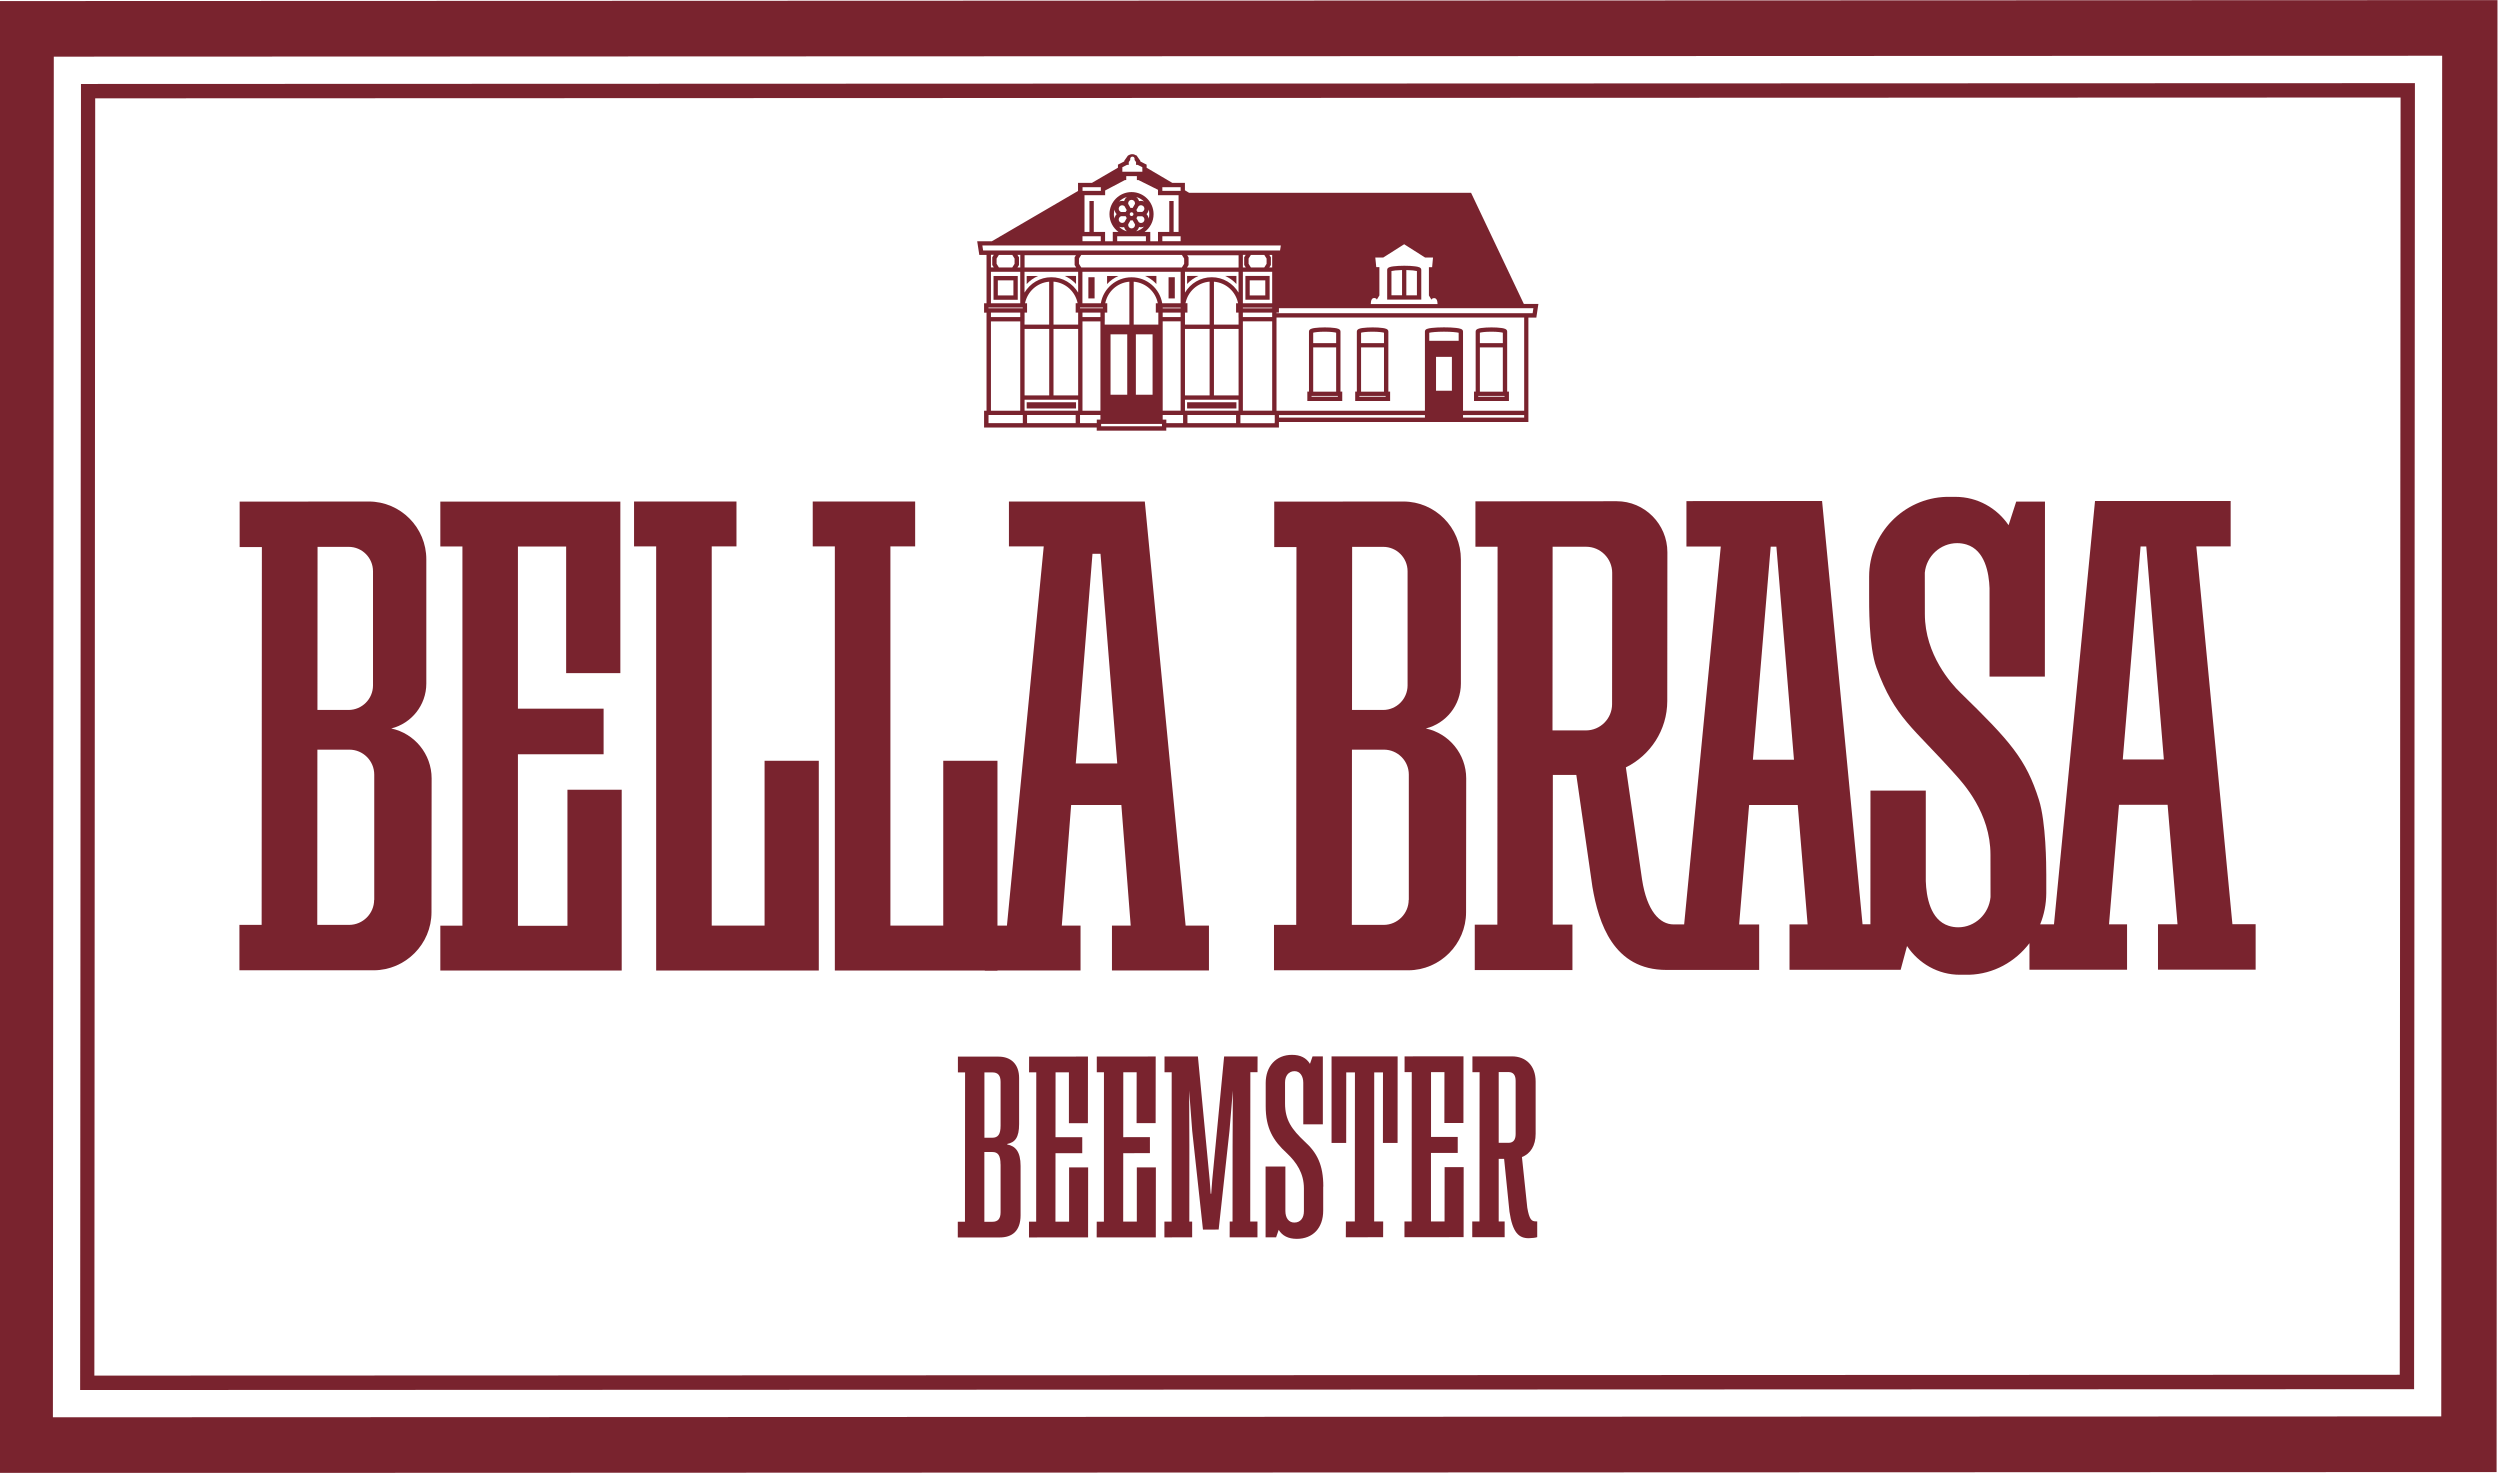 <svg width="129" height="76" viewBox="0 0 129 76" fill="none" xmlns="http://www.w3.org/2000/svg">
<g clip-path="url(#clip0_61_174)">
<path d="M32.08 40.745V50.079H22.721V47.764H23.861V28.197H22.721V25.881H32.01V34.732H29.213V28.2H26.725V36.568H31.146V38.919H26.725V47.77H29.28V40.751H32.077L32.08 40.745Z" fill="#79232E"/>
<path d="M62.382 47.761V50.076H57.377V47.761H58.344L57.862 41.538H55.271L54.789 47.761H55.756V50.076H50.817V47.761H51.958L53.857 28.194H52.061V25.878H59.072L61.178 47.761H62.385H62.382ZM56.372 28.576L55.508 39.396H57.65L56.785 28.576H56.369H56.372Z" fill="#79232E"/>
<path d="M109.535 39.19L110.454 28.197H110.748L111.655 39.19H109.535ZM99.368 45.269V44.844V45.446C99.368 45.385 99.368 45.327 99.368 45.273M90.449 39.202L91.368 28.209H91.662L92.569 39.202H90.449ZM83.183 36.337C83.183 37.081 82.576 37.689 81.838 37.689H80.109L80.115 28.212H81.844C82.585 28.212 83.189 28.819 83.189 29.561L83.183 36.337ZM102.663 30.557V30.974V30.387C102.663 30.448 102.663 30.503 102.663 30.557ZM115.193 47.691L113.33 28.194H115.102V25.851H108.103L105.985 47.697H105.272C105.475 47.202 105.585 46.655 105.588 46.087V45.749C105.588 45.749 105.588 45.652 105.588 45.145C105.588 44.641 105.575 42.425 105.208 41.268C104.547 39.177 103.743 38.26 101.137 35.723C100.712 35.309 99.323 33.79 99.323 31.691C99.323 30.25 99.32 29.552 99.32 29.552C99.401 28.701 100.121 28.029 100.988 28.026C101.158 28.026 101.322 28.051 101.477 28.099C102.429 28.394 102.633 29.573 102.66 30.351V34.914H105.515L105.521 25.881H104.037L103.643 27.1C103.045 26.218 102.038 25.638 100.903 25.638H100.542H100.515C100.488 25.638 100.457 25.638 100.43 25.638C98.23 25.702 96.447 27.528 96.447 29.752V30.08C96.447 30.08 96.447 30.178 96.447 30.67C96.447 31.162 96.419 33.341 96.826 34.456C97.778 37.063 98.722 37.528 100.897 39.97C101.298 40.417 102.711 41.948 102.708 44.1C102.708 45.573 102.711 46.29 102.711 46.29C102.63 47.162 101.911 47.849 101.043 47.849C100.873 47.849 100.709 47.822 100.554 47.773C99.599 47.469 99.398 46.263 99.371 45.467V40.794H96.516L96.513 47.691H96.107L94.019 25.851L87.02 25.857V28.2H88.792L86.902 47.7H86.362C85.64 47.7 84.981 47.01 84.73 45.382L83.895 39.597C85.154 38.977 86.028 37.676 86.031 36.178L86.037 28.494C86.037 27.045 84.86 25.86 83.419 25.863L76.132 25.869V28.212H77.275L77.263 47.712H76.098V50.055H81.138V47.709H80.121L80.127 39.986H81.338L82.169 45.765C82.488 47.627 83.246 50.052 85.992 50.049H90.773V47.703H89.739L90.254 41.538H92.763L93.273 47.7H92.339V50.043H98.073L98.403 48.815C99.001 49.712 100.005 50.301 101.134 50.298H101.495H101.522C101.549 50.298 101.58 50.298 101.607 50.298C102.869 50.261 103.989 49.63 104.72 48.669V50.037H109.756V47.694H108.825L109.34 41.529H111.849L112.359 47.691H111.352V50.034H116.391V47.688H115.193V47.691Z" fill="#79232E"/>
<path d="M72.688 46.433C72.688 47.141 72.109 47.721 71.405 47.724H69.755L69.761 38.682H71.411C72.118 38.682 72.695 39.259 72.695 39.97V46.436L72.688 46.433ZM69.767 28.218H71.378C72.066 28.218 72.631 28.783 72.631 29.476V35.373C72.628 36.066 72.063 36.631 71.375 36.634H69.764L69.77 28.221L69.767 28.218ZM73.577 37.588C74.612 37.33 75.382 36.388 75.382 35.273V28.868C75.388 27.224 74.051 25.878 72.412 25.878L65.75 25.884V26.939V28.227H66.897L66.885 47.724H65.738V50.067H72.673C74.308 50.061 75.649 48.715 75.649 47.071L75.656 40.165C75.656 38.904 74.763 37.843 73.58 37.591" fill="#79232E"/>
<path d="M19.305 46.433C19.305 47.141 18.725 47.721 18.021 47.724H16.371L16.377 38.682H18.027C18.734 38.682 19.311 39.259 19.311 39.97V46.436L19.305 46.433ZM16.383 28.218H17.994C18.683 28.218 19.247 28.783 19.247 29.476V35.373C19.244 36.066 18.68 36.631 17.991 36.634H16.38L16.386 28.221L16.383 28.218ZM20.193 37.588C21.228 37.33 21.998 36.388 21.998 35.273V28.868C22.005 27.224 20.667 25.878 19.028 25.878L12.366 25.884V26.939V28.227H13.513L13.501 47.724H12.354V50.067H19.289C20.925 50.061 22.265 48.715 22.265 47.071L22.272 40.165C22.272 38.904 21.38 37.843 20.196 37.591" fill="#79232E"/>
<path d="M51.469 39.256H48.672V47.761H45.945V28.194H47.222V25.878H41.937V28.194H43.078V47.761V50.079H51.469V39.256Z" fill="#79232E"/>
<path d="M42.25 39.256H39.452V47.761H36.725V28.194H38.002V25.878H32.717V28.194H33.858V47.761V50.079H42.25V39.256Z" fill="#79232E"/>
<path d="M51.627 60.082C51.627 59.614 51.494 59.444 51.203 59.444H50.793V63.044H51.206C51.497 63.044 51.63 62.883 51.63 62.549V60.082H51.627ZM51.63 55.828C51.63 55.494 51.497 55.336 51.206 55.336H50.796V58.708H51.193C51.5 58.708 51.63 58.535 51.63 58.083V55.828ZM52.662 60.161V62.707C52.662 63.533 52.21 63.852 51.597 63.852H49.422V63.041H49.792L49.798 55.336H49.428V54.522H51.524C52.161 54.522 52.586 54.907 52.586 55.627V58.001C52.586 58.705 52.371 58.949 51.973 59.028V59.055C52.398 59.134 52.662 59.428 52.662 60.161Z" fill="#79232E"/>
<path d="M56.148 60.237L56.145 63.849L53.096 63.852V63.038H53.466L53.472 55.333H53.099L53.102 54.522L56.139 54.518L56.136 57.958H55.156V55.333H54.467L54.464 58.678H55.844V59.505H54.464L54.461 63.038H55.165V60.237H56.148Z" fill="#79232E"/>
<path d="M59.643 60.237L59.64 63.849H56.588L56.591 63.038H56.961L56.964 55.33H56.594V54.518L59.634 54.515L59.631 57.955H58.648L58.651 55.33H57.962L57.959 58.678L59.336 58.675V59.501L57.959 59.505L57.956 63.035H58.66V60.237H59.643Z" fill="#79232E"/>
<path d="M64.518 55.327L64.512 63.032H64.885V63.846H63.45L63.453 63.032H63.599L63.602 59.128L63.614 56.275L63.441 58.353L62.883 63.445L62.073 63.448L61.518 58.356L61.36 56.275L61.372 59.128L61.369 63.035H61.515V63.846L60.083 63.849V63.035H60.456L60.459 55.33H60.089V54.515H61.812L62.419 60.887L62.47 61.595H62.498L62.552 60.887L63.165 54.512H64.891L64.888 55.327H64.518Z" fill="#79232E"/>
<path d="M68.277 61.23V62.47C68.277 63.363 67.746 63.922 66.921 63.925C66.469 63.925 66.166 63.764 65.981 63.461L65.847 63.846H65.304V60.194H66.326V62.485C66.326 62.847 66.499 63.087 66.79 63.084C67.097 63.084 67.282 62.856 67.282 62.497V61.325C67.282 60.538 66.9 59.978 66.408 59.511C65.692 58.857 65.307 58.219 65.31 57.071V55.883C65.31 55.017 65.844 54.43 66.666 54.43C67.103 54.43 67.409 54.588 67.594 54.895L67.728 54.509H68.259V58.016H67.249V55.87C67.249 55.524 67.079 55.272 66.8 55.272C66.493 55.272 66.308 55.512 66.308 55.858V56.937C66.308 57.803 66.666 58.283 67.315 58.897C67.965 59.483 68.283 60.109 68.283 61.23" fill="#79232E"/>
<path d="M71.359 58.976L71.362 55.336H70.91L70.907 63.029H71.372L71.369 63.84L69.445 63.843L69.448 63.029H69.909L69.915 55.336H69.466L69.463 58.976H68.708V54.509H72.118L72.115 58.976H71.359Z" fill="#79232E"/>
<path d="M75.525 60.224L75.522 63.837L72.47 63.84V63.026H72.843L72.846 55.321H72.476V54.509L75.516 54.506L75.513 57.946H74.53L74.533 55.321H73.841V58.666H75.219V59.492H73.838V63.026H74.539L74.542 60.224H75.525Z" fill="#79232E"/>
<path d="M77.333 58.97H77.837C78.089 58.97 78.207 58.809 78.207 58.517V55.77C78.207 55.478 78.089 55.318 77.837 55.318H77.333V58.97ZM79.32 63.023V63.837C79.242 63.865 79.069 63.889 78.884 63.892C78.365 63.892 78.049 63.6 77.888 62.519L77.612 59.799H77.333V63.026H77.64V63.84H75.968V63.029H76.341L76.347 55.324H75.977V54.509H78.019C78.723 54.509 79.239 54.974 79.239 55.813V58.505C79.239 59.119 78.972 59.532 78.532 59.705L78.808 62.318C78.914 62.932 79.032 63.023 79.245 63.023H79.323H79.32Z" fill="#79232E"/>
<path d="M124.61 4.29L4.178 4.333L4.135 71.725L124.567 71.682L124.61 4.29ZM123.87 5.032L123.827 70.938L4.869 70.981L4.912 5.074L123.87 5.032Z" fill="#79232E"/>
<path d="M2.776 2.923L126.015 2.877L125.969 73.086L2.73 73.132L2.776 2.923ZM-0.079 0.055L-0.127 76.006L128.824 75.957L128.87 0.006L-0.079 0.055Z" fill="#79232E"/>
<path d="M77.855 20.206H77.77V17.106C77.77 16.967 77.582 16.939 77.47 16.924C77.33 16.903 77.148 16.894 76.957 16.894C76.766 16.894 76.581 16.906 76.444 16.924C76.332 16.939 76.144 16.97 76.144 17.106V20.206H76.059V20.692H77.861V20.206H77.855ZM76.362 17.167C76.441 17.146 76.635 17.116 76.954 17.116C77.273 17.116 77.467 17.146 77.546 17.167V17.705H76.362V17.167ZM76.362 17.927H77.546V20.209H76.362V17.927ZM77.634 20.47H76.278V20.43H77.634V20.47Z" fill="#79232E"/>
<path d="M71.724 20.206H71.639V17.106C71.639 16.967 71.451 16.939 71.338 16.924C71.199 16.903 71.017 16.894 70.826 16.894C70.635 16.894 70.449 16.906 70.313 16.924C70.201 16.939 70.013 16.97 70.013 17.106V20.206H69.928V20.692H71.73V20.206H71.724ZM70.231 17.167C70.31 17.146 70.504 17.116 70.823 17.116C71.141 17.116 71.335 17.146 71.414 17.167V17.705H70.231V17.167ZM70.231 17.927H71.414V20.209H70.231V17.927ZM71.499 20.47H70.143V20.43H71.499V20.47Z" fill="#79232E"/>
<path d="M69.254 20.206H69.169V17.106C69.169 16.967 68.981 16.939 68.869 16.924C68.729 16.903 68.547 16.894 68.356 16.894C68.165 16.894 67.98 16.906 67.843 16.924C67.731 16.939 67.543 16.97 67.543 17.106V20.206H67.458V20.692H69.26V20.206H69.254ZM67.761 17.167C67.84 17.146 68.034 17.116 68.353 17.116C68.672 17.116 68.866 17.146 68.945 17.167V17.705H67.761V17.167ZM67.761 17.927H68.945V20.209H67.761V17.927ZM69.033 20.47H67.676V20.43H69.033V20.47Z" fill="#79232E"/>
<path d="M78.629 15.681L75.907 9.948H61.357L61.142 9.82V9.437H60.492L59.166 8.656V8.495L59.045 8.435L58.839 8.328V8.292L58.796 8.234L58.708 8.11L58.696 8.091L58.642 8.015H58.617C58.563 7.979 58.496 7.955 58.426 7.955C58.356 7.955 58.29 7.976 58.235 8.015H58.211L58.156 8.091L58.144 8.11L58.056 8.234L58.014 8.292V8.328L57.807 8.435L57.686 8.495V8.653L56.342 9.437H55.626V9.854L51.181 12.448H50.423L50.532 13.153H50.905V15.648H50.778V16.134H50.905V21.193H50.778V22.062H50.905H56.591V22.223H60.18V22.062H65.865H65.993V21.776H78.865V16.389H79.275L79.381 15.684H78.623L78.629 15.681ZM78.647 21.193H75.492V17.106C75.492 16.976 75.331 16.945 75.137 16.921C74.967 16.9 74.745 16.891 74.509 16.891C74.272 16.891 74.048 16.903 73.881 16.921C73.686 16.945 73.526 16.973 73.526 17.106V21.193H65.996H65.868V16.386H78.647V21.196V21.193ZM50.705 12.774L50.699 12.731L50.69 12.667H66.09L66.081 12.728L66.075 12.771L66.05 12.925H50.729L50.705 12.771V12.774ZM58.244 8.508V8.362L58.281 8.31L58.32 8.255V8.195C58.32 8.134 58.369 8.082 58.432 8.082C58.496 8.082 58.544 8.131 58.544 8.195V8.255L58.581 8.307L58.62 8.362V8.508H58.705L58.766 8.538L58.945 8.629V8.863H57.913V8.629L58.074 8.547L58.093 8.538L58.153 8.508H58.238H58.244ZM65.774 21.773V21.837H64.005V21.418H64.024H64.136H65.647H65.759H65.777V21.776L65.774 21.773ZM55.856 12.445V12.19H56.8V12.445H55.856ZM57.477 11.108C57.477 11.087 57.477 11.069 57.477 11.048C57.477 10.966 57.489 10.887 57.507 10.811C57.516 10.899 57.556 10.984 57.619 11.048C57.571 11.096 57.537 11.157 57.519 11.224C57.513 11.245 57.51 11.263 57.507 11.285C57.492 11.227 57.483 11.169 57.477 11.108ZM58.802 10.233C58.836 10.252 58.869 10.27 58.9 10.291C58.918 10.303 58.933 10.315 58.951 10.328C58.981 10.352 59.009 10.376 59.036 10.4C58.954 10.364 58.863 10.355 58.775 10.379C58.751 10.291 58.696 10.215 58.626 10.164C58.672 10.176 58.714 10.191 58.754 10.209C58.769 10.215 58.787 10.224 58.802 10.233ZM58.784 10.613C58.827 10.589 58.872 10.583 58.918 10.595C58.963 10.607 59.003 10.637 59.027 10.677C59.051 10.72 59.057 10.765 59.045 10.811C59.033 10.856 59.003 10.896 58.963 10.92C58.954 10.926 58.942 10.932 58.93 10.935H58.69C58.678 10.902 58.66 10.868 58.636 10.841L58.754 10.634C58.763 10.625 58.772 10.619 58.784 10.613ZM58.757 11.461L58.639 11.254C58.663 11.227 58.678 11.197 58.693 11.16H58.933C58.933 11.16 58.957 11.169 58.966 11.175C59.009 11.2 59.036 11.236 59.048 11.285C59.06 11.33 59.054 11.379 59.03 11.418C59.006 11.461 58.969 11.488 58.921 11.5C58.875 11.513 58.827 11.507 58.787 11.482C58.778 11.476 58.766 11.47 58.757 11.461ZM58.217 10.525C58.217 10.525 58.214 10.501 58.214 10.489C58.214 10.391 58.293 10.312 58.39 10.312C58.487 10.312 58.566 10.391 58.566 10.489C58.566 10.501 58.566 10.513 58.563 10.525L58.444 10.732C58.426 10.732 58.408 10.726 58.39 10.726C58.372 10.726 58.353 10.726 58.335 10.732L58.293 10.656L58.217 10.525ZM58.39 11.148C58.372 11.148 58.356 11.142 58.341 11.136C58.311 11.118 58.293 11.087 58.293 11.051C58.293 11.014 58.314 10.984 58.341 10.966C58.356 10.957 58.372 10.954 58.39 10.954C58.408 10.954 58.423 10.96 58.438 10.966C58.469 10.984 58.487 11.014 58.487 11.051C58.487 11.087 58.466 11.118 58.438 11.136C58.423 11.145 58.408 11.148 58.39 11.148ZM58.217 11.573L58.335 11.367C58.353 11.367 58.372 11.373 58.39 11.373C58.408 11.373 58.426 11.373 58.444 11.367L58.563 11.573C58.563 11.573 58.566 11.598 58.566 11.61C58.566 11.707 58.487 11.786 58.39 11.786C58.293 11.786 58.214 11.707 58.214 11.61C58.214 11.598 58.214 11.585 58.217 11.573ZM57.75 10.68C57.774 10.637 57.81 10.61 57.859 10.598C57.907 10.586 57.953 10.592 57.992 10.616C58.001 10.622 58.014 10.628 58.023 10.637L58.141 10.844C58.117 10.871 58.102 10.902 58.086 10.938H57.847C57.847 10.938 57.822 10.929 57.813 10.923C57.771 10.899 57.744 10.862 57.731 10.814C57.719 10.768 57.725 10.72 57.75 10.68ZM57.731 11.282C57.744 11.236 57.774 11.197 57.813 11.172C57.822 11.166 57.835 11.16 57.847 11.157H58.086C58.099 11.191 58.117 11.224 58.141 11.251L58.023 11.458C58.014 11.467 58.005 11.473 57.992 11.479C57.95 11.504 57.904 11.509 57.859 11.497C57.813 11.485 57.774 11.455 57.75 11.415C57.725 11.373 57.719 11.327 57.731 11.282ZM58.005 10.379C57.916 10.358 57.825 10.364 57.744 10.4C57.856 10.288 57.995 10.206 58.153 10.164C58.08 10.215 58.029 10.291 58.005 10.379ZM57.801 11.716C57.835 11.725 57.871 11.731 57.904 11.731C57.938 11.731 57.971 11.728 58.005 11.719C58.029 11.807 58.083 11.883 58.153 11.935C58.035 11.905 57.926 11.85 57.832 11.777C57.801 11.753 57.771 11.725 57.744 11.698C57.762 11.707 57.78 11.713 57.801 11.719V11.716ZM59.13 12.445H57.647V12.19H59.13V12.445ZM58.969 11.756C58.948 11.774 58.924 11.792 58.9 11.807C58.875 11.822 58.851 11.838 58.824 11.853C58.796 11.868 58.772 11.88 58.745 11.892C58.717 11.905 58.69 11.914 58.66 11.923C58.648 11.926 58.636 11.929 58.623 11.932C58.696 11.88 58.748 11.804 58.772 11.716C58.805 11.725 58.839 11.728 58.872 11.728C58.906 11.728 58.942 11.722 58.975 11.713C58.997 11.707 59.015 11.701 59.033 11.692C59.012 11.713 58.99 11.731 58.969 11.75V11.756ZM59.273 11.285C59.273 11.263 59.267 11.245 59.261 11.224C59.242 11.157 59.206 11.096 59.16 11.048C59.224 10.984 59.264 10.899 59.273 10.811C59.294 10.887 59.303 10.966 59.303 11.048C59.303 11.13 59.291 11.209 59.273 11.285ZM70.732 15.681C70.732 15.633 70.738 15.584 70.747 15.541C70.768 15.447 70.814 15.377 70.901 15.377C71.032 15.377 71.044 15.463 71.044 15.463L71.08 15.402L71.177 15.244V13.785H71.014L70.993 13.56L70.965 13.287H71.378L72.455 12.603L73.532 13.287H73.944L73.899 13.764V13.788H73.732V15.247L73.769 15.308L73.865 15.466C73.865 15.466 73.865 15.453 73.875 15.438C73.875 15.432 73.881 15.429 73.887 15.423C73.89 15.42 73.896 15.414 73.902 15.411C73.911 15.405 73.92 15.399 73.932 15.396C73.951 15.387 73.978 15.383 74.008 15.383C74.06 15.383 74.096 15.408 74.123 15.447C74.132 15.46 74.139 15.475 74.145 15.493C74.148 15.502 74.154 15.514 74.157 15.526C74.16 15.539 74.163 15.551 74.166 15.566C74.172 15.605 74.178 15.648 74.178 15.69H70.728L70.732 15.681ZM52.868 16.584V16.131H52.996V15.648H52.892C53.011 15.046 53.517 14.584 54.136 14.536V16.751H52.865V16.584H52.868ZM65.644 16.161V16.359H64.133V16.131H65.644V16.161ZM61.166 21.19H61.145V20.625H63.908V21.19H61.272H61.166ZM52.868 16.973H54.139V20.403H52.868V16.973ZM54.361 16.973H55.632V20.403H54.361V16.973ZM54.361 14.533C54.983 14.581 55.486 15.046 55.605 15.645H55.505V16.131H55.632V16.748H54.361V14.533ZM65.644 14.025V15.648H65.471H65.331H65.192H64.133V14.025H65.644ZM65.386 15.909H64.133V15.873H65.359H65.498H65.638H65.644V15.906L65.525 15.909H65.386ZM63.911 16.386V16.751H62.64V14.536C63.262 14.584 63.769 15.049 63.884 15.648H63.781V16.131H63.908V16.383L63.911 16.386ZM60.92 21.19H59.995V16.581H60.92V21.19ZM59.473 17.252V20.37H58.611V17.252H59.473ZM58.165 17.252V20.37H57.304V17.252H58.165ZM55.856 16.131H56.782V16.359H55.856V16.131ZM55.856 15.87H56.785H56.894H56.912V15.906H55.729V15.87H55.744H55.853H55.856ZM57.006 16.584V16.131H57.134V15.648H57.031C57.149 15.046 57.656 14.584 58.275 14.536V16.751H57.003V16.584H57.006ZM59.995 15.909V15.873H60.92V15.909H59.995ZM59.995 16.131H60.92V16.359H59.995V16.131ZM62.528 14.305C61.939 14.305 61.427 14.624 61.145 15.098V14.025H63.908V15.098C63.629 14.624 63.114 14.305 62.525 14.305H62.528ZM63.911 13.57V13.803H61.251L61.33 13.679V13.281L61.26 13.172H63.911V13.573V13.57ZM59.77 16.131V16.584V16.751H58.499V14.536C59.121 14.584 59.628 15.049 59.743 15.648H59.64V16.131H59.767H59.77ZM61.145 16.131H61.272V15.645H61.172C61.29 15.043 61.797 14.581 62.416 14.533V16.748H61.145V16.131ZM60.92 14.025V15.648H59.97C59.843 14.888 59.182 14.308 58.387 14.308C57.592 14.308 56.931 14.888 56.803 15.648H55.853V14.025H60.92ZM55.856 16.584H56.782V21.193H55.856V16.584ZM61.145 16.973H62.416V20.403H61.145V16.973ZM62.64 16.973H63.911V20.403H62.64V16.973ZM61.032 13.229L61.102 13.342V13.612L61.032 13.725L60.984 13.8H55.793L55.744 13.725L55.675 13.612V13.342L55.744 13.229L55.793 13.153H60.984L61.032 13.229ZM52.868 13.168H55.52L55.45 13.278V13.676L55.529 13.8H52.868V13.165V13.168ZM65.644 13.8H65.498L65.577 13.676V13.278L65.498 13.153H65.644V13.803V13.8ZM65.356 13.342V13.612L65.237 13.8H64.546L64.427 13.612V13.342L64.546 13.153H65.237L65.356 13.342ZM64.278 13.8H64.133V13.15H64.278L64.2 13.275V13.673L64.278 13.797V13.8ZM52.868 14.025H55.632V15.098C55.353 14.624 54.837 14.305 54.249 14.305C53.66 14.305 53.147 14.624 52.865 15.098V14.025H52.868ZM52.868 20.625H55.632V21.19H55.505H52.868V20.625ZM52.996 21.415H55.505V21.834H52.996V21.415ZM55.729 21.415H55.744H55.856H56.782V21.652H56.594V21.834H55.729V21.415ZM59.995 21.652V21.415H60.92H61.032H61.047V21.834H60.183V21.652H59.995ZM61.272 21.415H63.781V21.834H61.272V21.415ZM65.644 21.19H64.133V16.581H65.644V21.19ZM59.977 12.445V12.19H60.92V12.445H59.977ZM51.424 13.342L51.542 13.153H52.234L52.352 13.342V13.612L52.234 13.8H51.542L51.424 13.612V13.342ZM52.501 13.15H52.647V13.8H52.501L52.58 13.676V13.278L52.501 13.153V13.15ZM59.961 21.995H56.818V21.874H56.894H57.006H59.77H59.882H59.892H59.958V21.992L59.961 21.995ZM60.92 9.659V9.848H59.977V9.659H60.92ZM56.803 9.693V9.848H55.859V9.659H56.803V9.693ZM57.025 10.072V9.829L58.044 9.291H58.114V9.088H58.663V9.291H58.745L59.752 9.793V10.072H60.814V11.968H60.559V10.373H60.334V11.968H59.752V12.448H59.355V11.968H59.06C59.342 11.762 59.525 11.428 59.525 11.051C59.525 10.422 59.015 9.911 58.387 9.911C57.759 9.911 57.249 10.422 57.249 11.051C57.249 11.428 57.434 11.762 57.713 11.968H57.419V12.448H57.022V11.968H56.439V10.373H56.215V11.968H55.96V10.072H57.022H57.025ZM51.278 13.15L51.2 13.275V13.673L51.278 13.797H51.133V13.147H51.278V13.15ZM52.644 14.025V15.648H51.133V14.025H52.644ZM51.005 15.87H51.024H51.136H52.647H52.756H52.774V15.906H51.005V15.87ZM52.644 16.131V16.359H51.133V16.131H52.644ZM51.133 16.584H52.644V21.193H51.133V16.584ZM51.005 21.415H51.024H51.136H52.647H52.759H52.777V21.834H51.008V21.415H51.005ZM65.996 21.418H73.526V21.549H65.996V21.418ZM74.918 18.413V20.163H74.099V18.413H74.918ZM75.27 17.586H73.75V17.17C73.853 17.146 74.12 17.115 74.509 17.115C74.897 17.115 75.164 17.146 75.267 17.17V17.586H75.27ZM75.492 21.418H78.647V21.549H75.492V21.418ZM79.087 16.161H65.865V16.131H65.993V15.903H79.123L79.084 16.161H79.087Z" fill="#79232E"/>
<path d="M55.523 20.756H52.977V21.078H55.523V20.756Z" fill="#79232E"/>
<path d="M56.481 14.305H56.16V15.399H56.481V14.305Z" fill="#79232E"/>
<path d="M52.516 14.241H51.266V15.469H52.516V14.241ZM52.292 15.244H51.488V14.466H52.292V15.244Z" fill="#79232E"/>
<path d="M52.977 14.241V14.657C53.141 14.481 53.338 14.338 53.563 14.241H52.977Z" fill="#79232E"/>
<path d="M55.523 14.654V14.238H54.937C55.159 14.335 55.359 14.478 55.523 14.654Z" fill="#79232E"/>
<path d="M57.71 14.241H57.125V14.657C57.288 14.481 57.486 14.338 57.71 14.241Z" fill="#79232E"/>
<path d="M59.67 14.654V14.238H59.085C59.306 14.335 59.506 14.478 59.67 14.654Z" fill="#79232E"/>
<path d="M61.254 14.654C61.418 14.478 61.615 14.335 61.839 14.238H61.254V14.654Z" fill="#79232E"/>
<path d="M63.799 14.654V14.238H63.214C63.435 14.335 63.635 14.478 63.799 14.654Z" fill="#79232E"/>
<path d="M63.799 20.756H61.254V21.078H63.799V20.756Z" fill="#79232E"/>
<path d="M60.62 14.305H60.298V15.399H60.62V14.305Z" fill="#79232E"/>
<path d="M65.195 15.466H65.513V14.238H64.263V15.466H65.195ZM64.485 15.244V14.466H65.289V15.244H64.485Z" fill="#79232E"/>
<path d="M73.016 13.743C72.867 13.722 72.667 13.712 72.458 13.712C72.249 13.712 72.048 13.725 71.9 13.743C71.736 13.764 71.578 13.797 71.578 13.925V15.46H73.338V13.925C73.338 13.794 73.18 13.764 73.016 13.743ZM71.799 13.986C71.881 13.965 72.073 13.94 72.346 13.934V15.235H71.799V13.983V13.986ZM72.567 13.934C72.84 13.94 73.031 13.965 73.113 13.986V15.238H72.567V13.937V13.934Z" fill="#79232E"/>
</g>
<defs>
<clipPath id="clip0_61_174">
<rect width="129" height="76" fill="white"/>
</clipPath>
</defs>
</svg>
